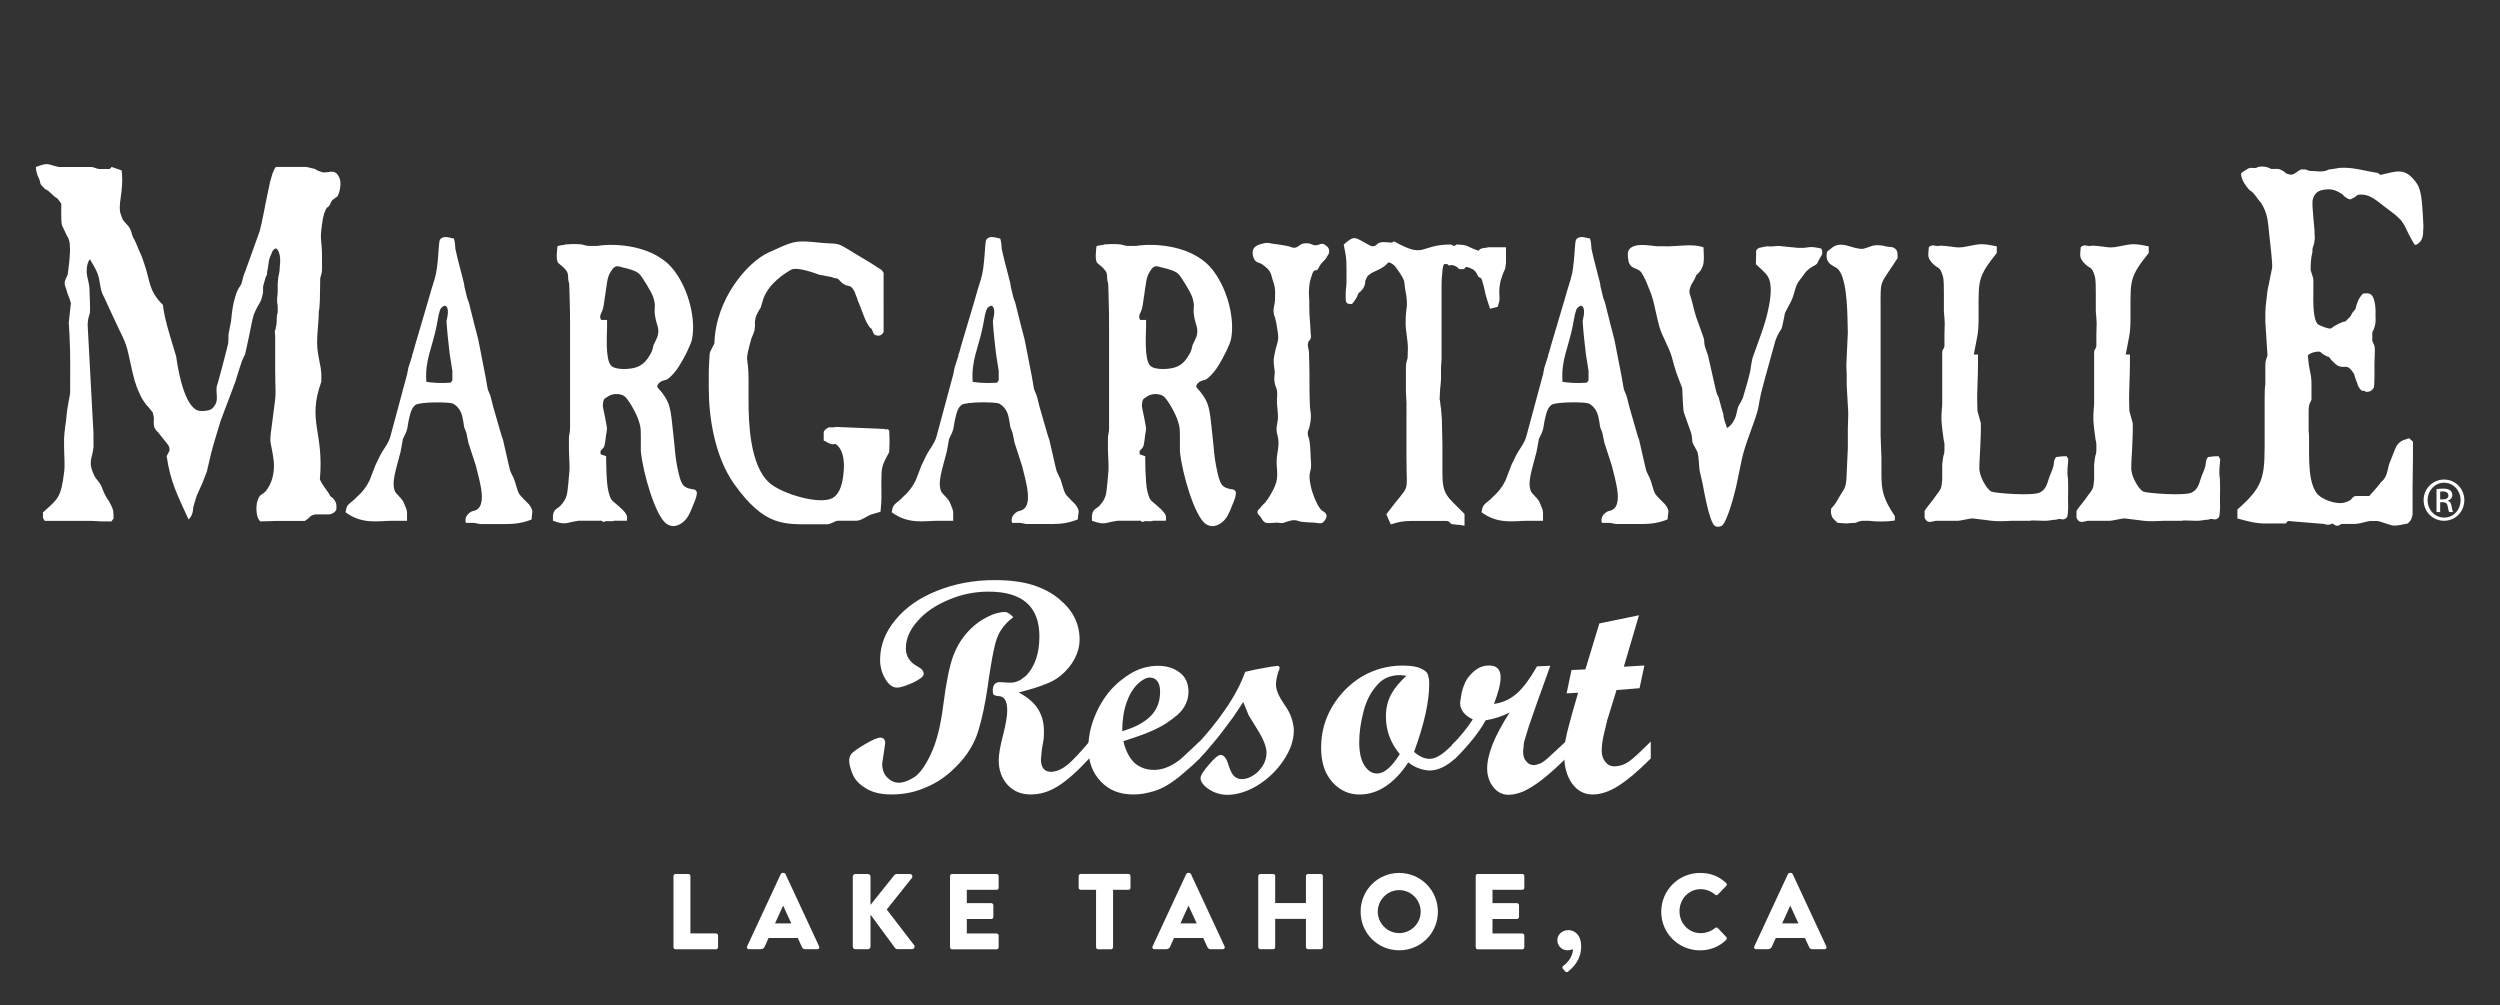 <?xml version="1.0" encoding="utf-8"?>
<!-- Generator: Adobe Illustrator 27.4.0, SVG Export Plug-In . SVG Version: 6.00 Build 0)  -->
<svg version="1.1" id="Layer_1" xmlns="http://www.w3.org/2000/svg" xmlns:xlink="http://www.w3.org/1999/xlink" x="0px" y="0px"
	 viewBox="0 0 534.83 215.02" style="enable-background:new 0 0 534.83 215.02;" xml:space="preserve">
<rect x="0" y="0" width="534.83" height="215.02" fill="#333333" stroke="none"/>
<style type="text/css">
	.st0{fill:#FFFFFF;}
</style>
<g>
	<path class="st0" d="M214.12,134.86c-0.65,0.95-1.14,2.31-1.49,4.08c-0.22,0.95-0.45,2.22-0.71,3.82c-0.3,1.81-0.5,3.11-0.58,3.89
		c-0.56,3.8-1.23,6.99-2.01,9.58c-0.86,2.85-2.42,5.4-4.66,7.64c-1.9,1.99-4.01,3.48-6.35,4.47c-2.33,1.08-4.86,1.62-7.58,1.62
		c-2.33,0-4.19-0.45-5.57-1.36c-1.42-0.86-2.35-1.88-2.79-3.04c-0.48-1.17-0.71-2.12-0.71-2.85c0-0.52,0.15-0.99,0.45-1.42
		c0.34-0.43,1.32-1.12,2.91-2.07c1.6-0.95,2.7-1.42,3.3-1.42c0.69,0,1.04,0.41,1.04,1.23l-0.32,2.2l-0.32,2.14
		c0,1.25,0.37,2.25,1.1,2.98s1.55,1.1,2.46,1.1c0.91,0,1.96-0.37,3.17-1.1c1.21-0.73,2.42-2.37,3.63-4.92
		c1.25-2.59,2.16-6.15,2.72-10.69c0.6-4.71,1.3-8.14,2.07-10.3c0.86-2.33,2.12-4.3,3.76-5.89c1.04-1.04,2.24-1.9,3.63-2.59
		c1.34-0.69,2.59-1.04,3.76-1.04c0.43,0,1.01,0.37,1.75,1.1C215.56,132.96,214.68,133.91,214.12,134.86z M233.03,162.25
		c-2.59,2.81-4.84,4.79-6.74,5.96c-1.86,1.17-3.78,1.75-5.76,1.75c-2.07,0-3.74-0.69-4.99-2.07c-1.25-1.38-1.88-3.13-1.88-5.25
		c0-1.21,0.3-2.98,0.91-5.31c0.6-2.33,0.91-4.12,0.91-5.38c0-2.03-0.65-3.04-1.94-3.04c-0.48-0.04-0.8-0.15-0.97-0.32
		c-0.13-0.13-0.19-0.39-0.19-0.78c0-1.25,0.5-1.88,1.49-1.88l1.1,0.06l0.91,0.06c0.78,0,1.34-0.09,1.68-0.26
		c0.47-0.17,0.78-0.32,0.91-0.45c0.17-0.13,0.43-0.32,0.78-0.58c0.09-0.09,0.19-0.17,0.32-0.26c1.86-1.99,2.79-4.77,2.79-8.35
		c0-6.39-3.63-9.58-10.88-9.58c-2.98,0-5.83,0.58-8.55,1.75c-2.81,1.17-5.01,2.68-6.61,4.53c-1.68,1.86-2.53,3.8-2.53,5.83
		c0,1.73,0.86,3.04,2.59,3.95c0.82,0.43,1.23,0.95,1.23,1.55c0,0.52-0.78,1.14-2.33,1.88c-1.55,0.69-2.68,1.04-3.37,1.04
		c-0.95,0-1.79-0.62-2.53-1.88c-0.73-1.25-1.1-2.61-1.1-4.08c0-3.06,1.1-5.91,3.3-8.55c2.2-2.68,5.18-4.75,8.94-6.22
		c3.76-1.51,7.84-2.27,12.24-2.27c3.24,0,5.96,0.35,8.16,1.04c2.29,0.73,4.19,1.75,5.7,3.04c1.51,1.25,2.61,2.59,3.3,4.02
		s1.04,2.96,1.04,4.6c0,1.38-0.35,2.74-1.04,4.08c-0.69,1.34-1.71,2.57-3.04,3.69c-1.04,0.82-2.14,1.42-3.3,1.81
		c-1.21,0.52-3.09,1.1-5.63,1.75c1.9,1.04,3.26,2.2,4.08,3.5c0.86,1.34,1.3,2.91,1.3,4.73c0,0.91-0.02,1.49-0.06,1.75
		c-0.13,0.78-0.26,1.53-0.39,2.27l-0.19,2.01c0,1.81,0.71,2.72,2.14,2.72c1.17,0,2.42-0.56,3.76-1.68c1.17-1.04,2.66-2.63,4.47-4.79
		V162.25z"/>
	<path class="st0" d="M256.67,162.25c-1.34,1.29-2.31,2.18-2.92,2.66c-1.12,0.99-1.94,1.66-2.46,2.01c-1.51,1.12-2.98,1.9-4.4,2.33
		c-0.95,0.26-1.66,0.43-2.14,0.52c-0.69,0.13-1.47,0.19-2.33,0.19c-2.89,0-5.2-0.93-6.93-2.78c-1.77-1.86-2.66-4.25-2.66-7.19
		c0-2.16,0.43-4.34,1.29-6.54c0.86-2.16,1.99-4.06,3.37-5.7c1.42-1.6,3.02-2.89,4.79-3.89c1.73-0.95,3.56-1.42,5.5-1.42
		c1.86,0,3.41,0.5,4.66,1.49c1.21,0.95,1.81,2.29,1.81,4.01c0,1.9-0.76,3.54-2.27,4.92c-1.6,1.38-3.26,2.46-4.99,3.24
		c-1.55,0.74-3.78,1.55-6.67,2.46c0.47,1.99,1.25,3.52,2.33,4.6c1.17,1.04,2.59,1.55,4.27,1.55c0.99,0,2.03-0.24,3.11-0.71
		c0.99-0.47,1.9-1.06,2.72-1.75l3.89-3.63V162.25z M246.17,153.18c1.34-1.34,2.01-3.07,2.01-5.18c0-0.99-0.19-1.75-0.58-2.27
		c-0.39-0.52-0.93-0.78-1.62-0.78c-0.73,0-1.6,0.45-2.59,1.36c-1.04,1.04-1.83,2.38-2.4,4.02c-0.61,1.81-0.91,3.84-0.91,6.09
		C242.76,155.64,244.79,154.57,246.17,153.18z"/>
	<path class="st0" d="M255.95,159.4c2.24-2.37,4.27-4.88,6.09-7.51c1.99-2.85,3.43-5.57,4.34-8.16l2.33-0.52l3.17-0.58l1.55-0.19
		l0.32,0.26c0,0.35-0.09,0.67-0.26,0.97c-0.35,1.12-0.52,2.05-0.52,2.79c0,1.08,0.56,2.44,1.68,4.08c0.82,1.17,1.36,2.16,1.62,2.98
		c0.34,1.04,0.52,1.94,0.52,2.72c0,2.12-0.73,4.25-2.2,6.41c-1.42,2.16-3.28,3.95-5.57,5.38c-2.25,1.34-4.4,2.01-6.48,2.01
		c-0.86,0-1.75-0.17-2.66-0.52c-0.82-0.34-1.53-0.8-2.14-1.36c-0.61-0.6-0.91-1.17-0.91-1.68c0-0.56,0.6-1.53,1.81-2.91
		c1.17-1.38,1.99-2.07,2.46-2.07c0.69,0,1.23,0.63,1.62,1.88c0.39,1.29,0.8,2.16,1.23,2.59c0.47,0.48,1.04,0.71,1.68,0.71
		c0.86,0,1.71-0.28,2.53-0.84c0.78-0.47,1.45-1.17,2.01-2.07c0.52-0.86,0.78-1.77,0.78-2.72c0-1.3-0.69-3.02-2.07-5.18l-1.75-2.85
		l-1.17-2.85c-0.6,0.95-1.32,2.03-2.14,3.24c-0.56,0.78-1.32,1.79-2.27,3.04c-0.69,0.91-1.4,1.79-2.14,2.66
		c-1.04,1.25-1.96,2.31-2.79,3.17h-0.71V159.4z"/>
	<path class="st0" d="M311.32,162.25c-1.9,1.73-3.74,2.59-5.5,2.59c-0.26,0-0.61-0.04-1.04-0.13h-0.07c-0.43-0.09-0.8-0.19-1.1-0.32
		c-0.73-0.22-1.51-0.65-2.33-1.29c-1.47,2.25-3.09,3.95-4.86,5.12c-1.73,1.17-3.58,1.75-5.57,1.75c-1.6,0-3.02-0.43-4.27-1.29
		c-1.25-0.86-2.22-2.01-2.91-3.43c-0.69-1.47-1.04-3.24-1.04-5.31c0-3.19,0.8-6.13,2.4-8.81c1.64-2.72,3.76-4.86,6.35-6.41
		c2.68-1.55,5.55-2.33,8.61-2.33c1.77,0,3.07,0.19,3.89,0.58c0.86,0.39,1.38,0.8,1.55,1.23c0.09,0.22,0.13,0.41,0.13,0.58
		c0.04,0.17,0.09,0.3,0.13,0.39c0.04,0.13,0.06,0.52,0.06,1.17c0,3.8-1.08,8.64-3.24,14.51c1.12,0.99,2.24,1.49,3.37,1.49
		c1.42,0,3.24-1.23,5.44-3.69V162.25z M296.49,153.31c0-1.77,0.37-3.35,1.1-4.73c0.69-1.3,1.79-2.63,3.3-4.02l-1.36-0.13
		c-2.12,0-3.78,0.74-4.99,2.2c-1.34,1.51-2.29,3.39-2.85,5.63c-0.6,2.33-0.91,4.49-0.91,6.48c0,2.2,0.37,3.87,1.1,4.99
		c0.73,1.17,1.64,1.75,2.72,1.75c1.51,0,3.13-1.38,4.86-4.15C297.49,158.97,296.49,156.29,296.49,153.31z"/>
	<path class="st0" d="M310.61,159.4c1.81-1.86,3.3-3.69,4.47-5.5c-1.81-0.86-2.72-2.05-2.72-3.56l0.32-2.07
		c0.26-1.08,0.6-2.01,1.04-2.79c0.47-0.78,1.12-1.49,1.94-2.14c0.86-0.65,1.83-0.97,2.91-0.97c1.64,0,2.46,0.84,2.46,2.52
		c0,1.38-0.48,3.28-1.42,5.7c1.9-0.26,3.56-1.04,4.99-2.33c1.34-1.21,2.74-3.11,4.21-5.7l2.85-0.13l-2.91,8.1l-1.75,5.05l-0.97,3.24
		l-0.19,1.94c0,0.95,0.21,1.64,0.65,2.07c0.39,0.56,0.93,0.84,1.62,0.84c0.39,0,0.84-0.11,1.36-0.32c0.52-0.22,1.19-0.71,2.01-1.49
		l3.5-3.24v3.63c-1.9,1.86-3.56,3.35-4.99,4.47c-1.38,1.08-2.7,1.92-3.95,2.53c-1.21,0.52-2.31,0.78-3.3,0.78
		c-1.34,0-2.44-0.56-3.3-1.68c-0.86-1.12-1.29-2.44-1.29-3.95c0-1.47,0.39-3.19,1.17-5.18c0.73-1.86,1.94-4.12,3.63-6.8
		c-1.47,0.78-3.17,1.34-5.12,1.68c-1.34,2.46-3.5,5.18-6.48,8.16h-0.71V159.4z"/>
	<path class="st0" d="M342.15,133.37l8.48-1.75l-3.24,11.01l4.4-0.26l-1.04,4.86l-4.92,0.39l-1.1,3.56
		c-0.17,0.52-0.43,1.36-0.78,2.53l-0.07,0.19c-0.35,1.38-0.56,2.29-0.65,2.72c-0.39,1.55-0.58,2.87-0.58,3.95
		c0,0.99,0.26,1.79,0.78,2.4c0.47,0.65,1.1,0.97,1.88,0.97c1.21,0,2.33-0.39,3.37-1.17c0.82-0.6,2.31-1.99,4.47-4.14v3.63
		c-2.72,2.72-5.05,4.68-6.99,5.89c-1.9,1.21-3.71,1.81-5.44,1.81c-1.81,0-3.28-0.78-4.4-2.33c-1.12-1.6-1.68-3.58-1.68-5.96
		c0-1.55,0.15-2.96,0.45-4.21c0.09-0.47,0.26-1.19,0.52-2.14l0.19-0.71c0.17-0.69,0.37-1.4,0.58-2.14l1.23-4.27l-2.46,0.13
		l1.04-4.99l2.98-0.13L342.15,133.37z"/>
</g>
<g>
	<g>
		<path class="st0" d="M23.88,35.71l2.15,0.75c0.54,4.8-1.07,7.46-0.08,9.7c0.31,1.07,0.61,1.17,1.53,2.24
			c0.77,1.17,0.54,1.28,1,2.45c0.38,0.43,0.92,1.92,1.15,2.45c0.38,0.85,0.69,1.49,1,2.45c1.61,4.27,0.92,6.18,4.22,9.49
			c0.31,2.77,1.38,6.19,2.22,8.96l0.61,2.03c0.15,0.96,1.3,10.02,4.45,11.52c0.61,0.32,2.68,0.21,3.22-0.32
			c1.69-1.6,0.77-2.88,1-4.69c0.15-0.43,0.46-1.49,1.3-4.69l0.77-2.99c0.46-1.81,0.46-1.6,0.46-3.52l0.54-2.77
			c0.23-2.24,0.38-3.63,0.92-5.33c0.23-0.75,0.46-1.49,1.23-2.56c0.31-0.64,0.38-1.81,0.84-2.67l3.14-8.74
			c0.54-1.92,1.23-5.97,1.69-8l0.54-2.56c0.38-1.28,0.54-2.24,1.23-3.2h4.98h1.53l1.84,0.43c0.46,0.32,1.23,0.64,1.84,0.75
			c1.15,0.11,2.61-0.96,3.45,1.28c0.38,0.85,0.15,2.77-0.46,3.84c-0.38,0.32-0.84,0.53-1.23,0.96c-0.23,0.43-0.38,1.17-1.07,1.49
			c-0.38,0.64-0.77,1.6-1,3.52c-0.54,3.73,0,2.99,0,7.04v2.24c0,0.85,0,0.96-0.38,2.24c0,1.6-0.08,3.09-0.08,4.69
			c0,0.32-0.08,2.03-0.23,2.45c0,2.99-0.69,6.19-0.15,9.06c0,0,0.38,2.03,0.38,2.13c0.15,0.43,0.31,1.81,0.31,2.24v1.6
			c-3.07,8.53,0.61,10.56-0.31,20.9c0.69,1.39,0.69,1.17,1.92,2.99c0.46,0.96,0.38,0.53,0.92,1.07c0.46,0.64,0.31,0.32,0.61,0.96
			c0.15,0.75,0.08,0.32,0.08,1.39c-0.23,0.64-1.07,1.07-1.61,1.07h-1.84h-1.07c-1.38,0.32-0.84,0.53-2.22,1.39c-4.29,0,0,0-4.29,0
			c-2.76,0-1,0-5.21,0.11c-1-0.75-0.92-3.09-0.77-3.95c0.69-2.56,1.15-1.17,2.38-3.2c1.07-1.6,1.53-4.05,1.15-6.4
			c-0.54-3.84-0.92-2.67-0.38-6.61l0.69-5.33c0.31-2.24,0.08-2.77,0.08-6.72v-7.25c0-0.21-0.08-0.85-0.08-1.28
			c0.31-0.53,0.08-0.43,0.31-1.17c0.23-1.17-0.08-1.49,0.31-2.77v-1.49c-0.31-1.28,0-1.92,0-3.09v-1.71
			c0.15-2.35,0.38-1.39,0.46-3.73c0.08-0.43,0.31-2.99-0.84-3.73c-0.92,0.43-0.69,0.75-1.3,1.92c-0.38,1.39-0.23,1.28-0.46,2.56
			c-0.15,0.64-0.15,0.53-0.15,1.17c-0.08,0.11-0.31,0.43-0.46,1.17c-0.08,0.32-0.31,0.96-0.38,1.39c0,0.21,0,0.85,0,1.17
			c-0.54,2.77-0.69,1.71-1.99,4.8c-0.31,0.96-0.84,3.84-1.07,4.91l-0.77,3.52l-0.69,1.49c0,0-1,2.99-1.38,4.37l-3.22,8.53
			c-0.08,0.43-1.53,4.9-1.99,6.82l-0.92,3.95c-0.38,0.96-0.61,1.6-1,2.56c-0.23,0.53-1.15,2.56-1.15,2.56
			c-0.38,1.07-0.54,1.81-0.77,2.56c0,0.75-0.23,1.92-1,2.56c-2.3-5.12-3.83-7.78-4.68-13.54l0.61-1.17c0-0.64,0.08-0.85-0.84-1.92
			c0,0-1.38-1.71-1.53-1.92c-0.69-0.64-1-1.17-1-2.03c0-1.28,0.15-0.85-0.23-2.35c-0.08,0-0.69-0.96-1.38-1.6
			c-0.84-1.17-1.15-1.71-1.38-2.35c-0.31-0.53-1-2.13-1.53-4.48l-0.92-4.16c-0.61-2.77-1.38-3.73-3.22-7.78l-1.92-4.16
			c-0.84-1.49-0.77-2.35-1.15-4.16c-0.31-1.28-0.61-1.81-1.92-4.05c-0.77,0.85-0.77,2.77-0.61,3.52c0.38,1.92,0.54,1.92,0.54,3.84
			c0,0.85,0.15,2.77,0.08,3.63c0,0.96-0.15,0.64-0.38,1.81c-0.15,1.17-0.15,0.96-0.08,2.03l1.07,19.94
			c0.15,2.35,0.15,2.03,0.15,5.33c-0.23,2.56-1.23,3.09,0,5.86c0.61,1.39,1.15,1.39,1.76,2.77c0.23,0.64,0.69,1.92,1.46,2.88
			c0.92,1.81,1.07,1.81,1.07,3.84l-0.46,0.64c-0.54,0-1.46,0-2.15,0c-0.54,0-1.38-0.11-2.15-0.11h-6.06c-0.54,0-1.07,0-1.61,0h-2.3
			l-0.38-0.64v-1.17c3.14-2.88,3.83-2.99,4.52-8.53c0.23-1.92,0-3.41,0-5.65c-0.08-2.24,0.15-3.41,0.46-5.76
			c0.23-3.09,0.84-5.01,0.84-5.86c0-4.05,0.08-8.21-0.15-12.26l-0.15-2.56l0.46-4.16c-0.38-1.39-0.69-1.71-1-2.99
			c-0.46-1.28-0.54-1.39,0.31-3.09c0.23-1.6,0.61-4.58,0.46-6.18c0-0.53-0.08-1.39-0.61-2.13l-1.07-2.24
			c-0.23-0.96-0.15-3.52-0.15-4.59c-0.23-0.43-0.23-0.43-0.84-1.17c-1-0.53-1.69-1.71-2.68-2.03c-0.15-0.32-0.61-0.53-0.92-1.07
			c-0.08-0.53-0.23-0.96-0.38-1.28c-0.08-0.11-0.61-1.17-0.61-2.35c2.84-1.07,2.38-0.53,4.91,0h5.37h1.61
			c0.46,0,1.15,0.43,1.76,0.43h2.15L23.88,35.71z"/>
		<path class="st0" d="M113.18,107.92c-0.3-0.33-1.97-1.91-2.15-2.33c-0.42-0.75-0.84-2.66-1.08-3.16c-0.9-1.91-0.66-1.08-1.14-3.08
			l-1.2-5.25c-0.12-0.33-0.48-1.33-0.54-1.67l-1.56-5.41c-0.18-0.67-0.36-1.41-0.54-2.16c-0.36-1.08-0.6-1.25-0.72-2.08
			c-0.24-1.5-0.48-2.83-0.78-4.25l-1.14-5.83c-0.12-0.58-0.66-2.5-0.78-3l-1.02-4.08c-0.12-0.75-0.48-1.5-0.6-1.92l-0.6-2.5
			c0-0.42-0.12-0.75-0.24-1.25l-1.2-4.66l-0.48-2.08c0-0.75-0.18-1.83-0.3-2.17c-0.72-0.08-2.27-0.83-2.99,0.25
			c-0.36,0.5-0.24,5.5-1.14,8.41l-0.72,2.33c-0.06,0.17-0.3,1-0.72,2.5L88.7,74.2c-0.24,0.75-0.18,0.92-0.48,1.58l-0.06,0.42
			l-0.78,2.41l-0.3,1.5L83.5,93.43c-0.42,1.5-1.5,2.66-2.21,4.08c-1.26,2.58-0.78,1.5-1.74,4l-0.48,1.25
			c-0.78,1.58-1.56,2.5-2.75,3.58c-0.42,0.5-1.14,1-1.5,1.33c-0.78,0.67-0.72,1.17-0.9,1.92c3.59,2.66,7,1.83,9.75,1.83
			c3.41,0,0,0,3.41,0c-0.06-1.83,0.24-1.75-0.54-3.5c-0.42-1.25-1.32-1.75-1.97-2.66c-0.96-1.91,0.18-4.83,1.14-8.66l0.48-2.66
			c0.54-1.25,0.54-1,0.84-1.91c0.18-0.58,0.24-1.33,0.36-1.91c0.42-2,0.72-2.91,1.5-3.5c0.9-0.67,7.36-0.67,8.08-0.25
			c1.56,0.92,1.91,2.33,2.15,3.83l0.18,1.17c0.66,1.75,0.36,0.67,0.9,3.33l1.62,5c0.84,3.41,1.86,6.74,0.84,8.66
			c-0.72,1.08-1.5,0.83-1.97,1.17c-1.02,0.67-1.26,1.5-1.02,2.33h1.56c0.48,0,1.14,0.25,1.62,0.25h5.5c1.8,0,3.65-0.25,5.39-1
			C113.77,109.33,114.25,109.42,113.18,107.92z M96.78,81.36l-0.36,0.5c-0.06,0-2.51,0.25-5.21-0.17
			c-0.36-4.66,1.32-7.41,2.21-12.07l0.42-2.25c0.36-1.17,0.24-1.5,1.32-2c0.6,0.25,0.66,0.75,0.66,1.5c0,0.42-0.18,1.25-0.3,1.83
			c0,0.58,0.24,2.83,0.3,3.58c0.42,4,0.3,2.91,0.96,7.08V81.36z"/>
		<path class="st0" d="M148.65,104.75c-2.27-0.33-2.81-0.67-3.47-3.5c-0.6-2.66-0.66-3.58-0.9-6.08l-0.48-4.5
			c-0.42-3.83-0.66-5.08-3.17-7.83v-0.42c0.66-1.17,1.79-1,2.21-1.33c0.78-0.58,1.44-1.33,2.15-2.33c1.68-2.58,2.81-5.16,3.05-6.16
			c0.84-4.16-0.6-10.41-3.71-14.57c-4.07-5.58-12.63-6.08-16.63-5.41h-1.5c-0.96,0-0.9-0.17-1.8-0.33
			c-0.84-0.08-1.38-0.08-1.79-0.08c-0.54,0-1.14,0.08-1.68,0.08c-0.3,0.17-0.66,0.17-0.9,0.17c-0.36,0.17-0.42,0-0.78,0.25
			c-0.06,0.92-0.36,2.58,0.12,3.5l1.26,1.08c0.78,0.83,0.78,1,0.9,1.67c0,0.83,0.06,1.17,0.24,1.75c0,0.58,0.06,1.25,0.06,1.83
			c0.12,3.91,0.12,5.25,0.12,6.99v22.23c0,0.67-0.24,1.33-0.24,1.91v2.58l0.12,3.08v1.25c0,0.33-0.42,4.83-0.54,5.16
			c-0.24,1-0.66,1.67-1.44,2.5c-0.66,0.67-1.32,0.58-1.56,2v1.17c2.87,1,2.57,0.42,5.45,0h4.67c0.3-0.17,0.42,0.25,0.78,0.25
			c0.3-0.17,0.3-0.17,0.72-0.17c0.96,0,1.08,0.08,1.44-0.08h2.75c0.18-1-0.06-1.42-0.66-2.08c-0.42-0.5-0.72-0.67-1.32-1.25
			c-1.32-1.17-1.44-0.92-1.97-3c-0.48-1.83-0.48-7.08-0.48-7.49l-1.2-0.42v-0.67c0.24-0.42,0.6-0.5,0.78-1
			c0.18-0.33,0.42-2.5,0.42-2.58c0.12-0.33,0.12-0.92,0.18-1.17c0-0.75-0.9-4.66-0.9-4.91c0.12-1.42,0.12-1.42,1.2-2.08
			c1.2-0.75,2.87-0.5,3.53,0.08c0.78,0.67,2.45,3.5,2.99,5.25c0.48,1.5,0.42,1.83,0.42,5.16v1.25c0.42,4.58,3.11,13.9,5.5,15.57
			c1.2,0.83,2.51,0.5,3.59-0.42c0.9-0.75,1.38-1.75,2.03-3.41c0.18-0.42,0.66-1.58,0.72-1.92
			C149.07,105.59,149.31,105.25,148.65,104.75z M139.08,75.86c-0.78,1.41-1.68,2.25-2.81,2.66c-1.2,0.5-4.61,0.75-5.56-0.33
			c-1.26-1.42-0.84-6.74-0.84-8.16v-1.58h-1.26c-0.6-0.92,0.24-1.58,0.42-2.58c0.24-1,0.24-1.67,0.42-2.58
			c0.42-2.75,0.42-4,1.26-5.25c0.9-1.5,1.44-1.08,2.51-0.83c1.44,0.33,2.99,0.75,3.65,1.5c0.6,0.67,2.45,3.66,2.87,4.83
			c0.72,2.25,0.06,2.08,0.42,4.16c0.3,1.92,0.96,2.41,0.54,4.16c-0.12,0.42-0.78,1.75-0.9,2C139.74,74.03,139.62,75.11,139.08,75.86
			z"/>
		<path class="st0" d="M189.04,71.03c-0.42,0.75-1.08,1-1.91,0.58c-0.36-0.25-0.42-0.83-0.66-1.25c-0.54-0.42-0.42-0.33-0.84-1
			c-0.78-1.25-1.5-3.75-2.15-5.16c-0.12-0.58-0.48-1.17-0.6-1.67c-0.9-1.83-1.26-1.08-2.39-1.75c-0.3-0.17-0.96-0.83-1.26-1.17
			c-0.24,0-1.02-0.17-1.26-0.33l-2.69-0.5c-1.14-0.42-4.79-1.75-6.04-1.08c-1.56,0.92-4.55,2.83-5.86,5.99l-0.66,2.17
			c-0.3,0.42-0.9,1.41-1.08,2.16c-0.3,1.33,0,1-0.18,2.25c0,0.67-0.48,1.5-0.72,2.16c-1.62,5.91-0.6,3-0.6,8.82v4.5
			c0,4.16,0.18,13.82,4.49,17.57c2.63,2.33,10.95,4.83,13.58,3.16c1.62-1,2.09-3.41,2.27-5.5c0.18-1.83,0.06-4.16-1.14-5.49
			c-0.84-0.92-0.66-0.25-1.5-0.5c-1.14-0.33-0.6-0.33-1.62-0.75v-1.83c0.18-0.42,0.54-0.75,1.14-1c0.12,0,1.2,0.08,1.44-0.08
			l10.05,0.42c0.18,0,0.48,0,0.72,0.17c0.3-0.17,0.24-0.25,0.66,0.17c0.12,2.5,0.06,2.91,0,4.66c-1.68,3-1.62,3.16-1.68,6.41
			c0,2.83,0.12,3.58-0.18,6.33l-1.74,0.5c-1.2,0.33-2.27,1.42-3.47,1.42c-3.89,0,0,0-3.89,0c-0.66,0-1.5,0.75-2.27,0.75h-2.69
			c-6.58,0-10.65,0.58-17.23-8.58c-4.19-5.91-5.45-14.32-5.45-20.48v-3c0-0.75,0-1.75,0.12-3.25c0.06-0.5,0-1.17,0.18-1.58
			c0.72-1.41,0.72-1.5,0.9-1.75c0.24-9.66,7.18-17.48,11.55-19.48c4.97-2.25,5.5-2.66,9.69-2.25c6.52,0.75,3.83-0.58,9.75,3
			l2.63,1.58l1.26,0.83c0.6,0.42,0.78,0.25,1.32,1.17V71.03z"/>
		<path class="st0" d="M230.06,107.92c-0.3-0.33-1.97-1.91-2.15-2.33c-0.42-0.75-0.84-2.66-1.08-3.16c-0.9-1.91-0.66-1.08-1.14-3.08
			l-1.2-5.25c-0.12-0.33-0.48-1.33-0.54-1.67l-1.56-5.41c-0.18-0.67-0.36-1.41-0.54-2.16c-0.36-1.08-0.6-1.25-0.72-2.08
			c-0.24-1.5-0.48-2.83-0.78-4.25l-1.14-5.83c-0.12-0.58-0.66-2.5-0.78-3l-1.02-4.08c-0.12-0.75-0.48-1.5-0.6-1.92l-0.6-2.5
			c0-0.42-0.12-0.75-0.24-1.25l-1.2-4.66l-0.48-2.08c0-0.75-0.18-1.83-0.3-2.17c-0.72-0.08-2.27-0.83-2.99,0.25
			c-0.36,0.5-0.24,5.5-1.14,8.41l-0.72,2.33c-0.06,0.17-0.3,1-0.72,2.5l-2.87,9.66c-0.24,0.75-0.18,0.92-0.48,1.58l-0.06,0.42
			l-0.78,2.41l-0.3,1.5l-3.59,13.32c-0.42,1.5-1.5,2.66-2.21,4.08c-1.26,2.58-0.78,1.5-1.74,4l-0.48,1.25
			c-0.78,1.58-1.56,2.5-2.75,3.58c-0.42,0.5-1.14,1-1.5,1.33c-0.78,0.67-0.72,1.17-0.9,1.92c3.59,2.66,7,1.83,9.75,1.83
			c3.41,0,0,0,3.41,0c-0.06-1.83,0.24-1.75-0.54-3.5c-0.42-1.25-1.32-1.75-1.97-2.66c-0.96-1.91,0.18-4.83,1.14-8.66l0.48-2.66
			c0.54-1.25,0.54-1,0.84-1.91c0.18-0.58,0.24-1.33,0.36-1.91c0.42-2,0.72-2.91,1.5-3.5c0.9-0.67,7.36-0.67,8.08-0.25
			c1.56,0.92,1.91,2.33,2.15,3.83l0.18,1.17c0.66,1.75,0.36,0.67,0.9,3.33l1.62,5c0.84,3.41,1.85,6.74,0.84,8.66
			c-0.72,1.08-1.5,0.83-1.97,1.17c-1.02,0.67-1.26,1.5-1.02,2.33h1.56c0.48,0,1.14,0.25,1.62,0.25h5.51c1.79,0,3.65-0.25,5.38-1
			C230.66,109.33,231.14,109.42,230.06,107.92z M213.66,81.36l-0.36,0.5c-0.06,0-2.51,0.25-5.21-0.17
			c-0.36-4.66,1.32-7.41,2.21-12.07l0.42-2.25c0.36-1.17,0.24-1.5,1.32-2c0.6,0.25,0.66,0.75,0.66,1.5c0,0.42-0.18,1.25-0.3,1.83
			c0,0.58,0.24,2.83,0.3,3.58c0.42,4,0.3,2.91,0.96,7.08V81.36z"/>
		<path class="st0" d="M263.96,104.75c-2.27-0.33-2.81-0.67-3.47-3.5c-0.6-2.66-0.66-3.58-0.9-6.08l-0.48-4.5
			c-0.42-3.83-0.66-5.08-3.17-7.83v-0.42c0.66-1.17,1.8-1,2.21-1.33c0.78-0.58,1.44-1.33,2.15-2.33c1.67-2.58,2.81-5.16,3.05-6.16
			c0.84-4.16-0.6-10.41-3.71-14.57c-4.07-5.58-12.63-6.08-16.63-5.41h-1.5c-0.96,0-0.9-0.17-1.8-0.33c-0.84-0.08-1.38-0.08-1.8-0.08
			c-0.54,0-1.14,0.08-1.67,0.08c-0.3,0.17-0.66,0.17-0.9,0.17c-0.36,0.17-0.42,0-0.78,0.25c-0.06,0.92-0.36,2.58,0.12,3.5l1.26,1.08
			c0.78,0.83,0.78,1,0.9,1.67c0,0.83,0.06,1.17,0.24,1.75c0,0.58,0.06,1.25,0.06,1.83c0.12,3.91,0.12,5.25,0.12,6.99v22.23
			c0,0.67-0.24,1.33-0.24,1.91v2.58l0.12,3.08v1.25c0,0.33-0.42,4.83-0.54,5.16c-0.24,1-0.66,1.67-1.44,2.5
			c-0.66,0.67-1.32,0.58-1.56,2v1.17c2.87,1,2.57,0.42,5.44,0h4.67c0.3-0.17,0.42,0.25,0.78,0.25c0.3-0.17,0.3-0.17,0.72-0.17
			c0.96,0,1.08,0.08,1.44-0.08h2.75c0.18-1-0.06-1.42-0.66-2.08c-0.42-0.5-0.72-0.67-1.32-1.25c-1.32-1.17-1.44-0.92-1.97-3
			C245,103.26,245,98.01,245,97.6l-1.2-0.42v-0.67c0.24-0.42,0.6-0.5,0.78-1c0.18-0.33,0.42-2.5,0.42-2.58
			c0.12-0.33,0.12-0.92,0.18-1.17c0-0.75-0.9-4.66-0.9-4.91c0.12-1.42,0.12-1.42,1.2-2.08c1.2-0.75,2.87-0.5,3.53,0.08
			c0.78,0.67,2.45,3.5,2.99,5.25c0.48,1.5,0.42,1.83,0.42,5.16v1.25c0.42,4.58,3.11,13.9,5.51,15.57c1.2,0.83,2.51,0.5,3.59-0.42
			c0.9-0.75,1.38-1.75,2.03-3.41c0.18-0.42,0.66-1.58,0.72-1.92C264.38,105.59,264.62,105.25,263.96,104.75z M254.39,75.86
			c-0.78,1.41-1.67,2.25-2.81,2.66c-1.2,0.5-4.61,0.75-5.56-0.33c-1.26-1.42-0.84-6.74-0.84-8.16v-1.58h-1.26
			c-0.6-0.92,0.24-1.58,0.42-2.58c0.24-1,0.24-1.67,0.42-2.58c0.42-2.75,0.42-4,1.26-5.25c0.9-1.5,1.44-1.08,2.51-0.83
			c1.44,0.33,2.99,0.75,3.65,1.5c0.6,0.67,2.45,3.66,2.87,4.83c0.72,2.25,0.06,2.08,0.42,4.16c0.3,1.92,0.96,2.41,0.54,4.16
			c-0.12,0.42-0.78,1.75-0.9,2C255.05,74.03,254.93,75.11,254.39,75.86z"/>
		<g>
			<path class="st0" d="M522.88,102.59h-0.02c-2.41,0-4.37,1.96-4.37,4.4c0,2.49,1.96,4.42,4.37,4.42c2.43,0,4.34-1.93,4.34-4.42
				C527.2,104.55,525.28,102.59,522.88,102.59z M522.88,110.73c-1.96,0-3.54-1.64-3.54-3.74c0-2.05,1.58-3.72,3.52-3.72h0.02
				c1.95,0,3.52,1.66,3.52,3.73C526.4,109.09,524.83,110.75,522.88,110.73z"/>
			<path class="st0" d="M523.66,107.15v-0.04c0.53-0.16,0.96-0.55,0.96-1.19c0-0.47-0.16-0.8-0.45-1.02
				c-0.29-0.22-0.78-0.37-1.53-0.37c-0.58,0-0.98,0.06-1.39,0.11v4.91h0.78v-2.11h0.55c0.63,0,0.94,0.23,1.06,0.86
				c0.1,0.65,0.21,1.1,0.33,1.25h0.82c-0.08-0.16-0.2-0.45-0.32-1.21C524.38,107.62,524.09,107.23,523.66,107.15z M522.6,106.84
				h-0.57v-1.67c0.14-0.02,0.32-0.04,0.57-0.04c0.88,0,1.19,0.43,1.19,0.86C523.8,106.6,523.25,106.84,522.6,106.84z"/>
		</g>
		<path class="st0" d="M298.24,51.64c6.88,3.83,5.27,0.67,12.15,0.67l0.72,0.33l0.48-0.33c2.87,0.08,1.91,0.42,4.73,1.33
			c0.48-0.75,1.44-0.5,2.09-0.75c0,0,2.03,0,2.09,0h1.68v3.33c-0.18,1.91-0.3,1.17-0.9,3.08c-0.3,0.83-0.48,1.58-0.54,3.08
			c0,0.5,0.06,1,0.06,1.5c0,0.67-0.18,0.83-0.36,1.75l-1.67,0.42l-0.6-1.83c-0.36-1.08-0.54-2.08-0.78-3.16
			c-0.3-0.58-0.24-1.75-1.02-1.75c-0.6-0.83-0.36-1-1.2-1.66c-0.36-0.17-1.32-0.67-1.62-0.5l-0.36,0.42h-1.02
			c-0.54-0.67-1.56-1.08-2.15-0.75l-0.42-0.33h-0.66c-0.36,0.58-0.36,1.58-0.42,2.25c-0.06,0.42-0.12,1.25-0.12,2.25v15.07
			c0.06,0.42-0.12,2.17-0.12,2.58v2.5c0,0.25-0.12,1.58-0.18,2c0,0.67-0.12,1.5-0.12,2.25c0.12,0.25,0.18,1.5,0.3,2l0.18,2.25
			c0,1.75,0.12,3.5,0.12,5.25v6.24c0,4.91,1.02,5,4.73,8.82v2.5c-0.36,0-0.78-0.17-1.26-0.17c-0.48,0-1.32-0.17-1.56-0.17
			c-0.6-0.58-0.48-0.67-1.44-0.67h-0.9c0,0-1.44,0-1.56,0h-1.38h-2.04h-0.96c-2.27,0-3.11,0.25-4.67,0.75l-0.96-2.17
			c5.33-7.16,4.31-3.58,4.31-12.07V86.19c0-0.67-0.12-1.67-0.12-2.58v-5c0-1.08,0.3-1.75,0.36-2c0-0.5,0.06-1.33,0.06-2.08
			c0-1.92-0.48-3.5-0.48-5.41c0-3.91,0.66-3.16-0.06-7.08c-0.36-1.91,0.12-1.58-1.14-3.58c-0.48-0.75-0.96-1.33-1.14-1.58
			c-0.42-0.42-0.96-0.75-1.38-0.75c-0.84,1.17-2.57,1.75-3.53,2.25c-0.96,0.75-0.78,0.33-1.38,1.67c0,0.92-0.3,1.58-0.96,2.25
			c-0.72,0.58-0.48,0.42-0.84,1.25c-0.24,0.42-0.72,1.17-1.08,1.5c-1.38,0-1.32-0.33-1.32-2.08c0-0.92,0.18-1.83,0.18-2.66v-2.66
			c0-2.91-0.18-3.08-0.6-5.33c2.27-2,2.33-1.58,4.79-0.25l1.08,0.58c1.38,0.17,0.84-0.58,2.21-0.83c0.54-0.08,1.74,0.08,2.21,0.08
			L298.24,51.64z"/>
		<path class="st0" d="M356.23,107.92c-0.3-0.33-1.97-1.91-2.15-2.33c-0.42-0.75-0.84-2.66-1.08-3.16c-0.9-1.91-0.66-1.08-1.14-3.08
			l-1.2-5.25c-0.12-0.33-0.48-1.33-0.54-1.67l-1.56-5.41c-0.18-0.67-0.36-1.41-0.54-2.16c-0.36-1.08-0.6-1.25-0.72-2.08
			c-0.24-1.5-0.48-2.83-0.78-4.25l-1.14-5.83c-0.12-0.58-0.66-2.5-0.78-3l-1.02-4.08c-0.12-0.75-0.48-1.5-0.6-1.92l-0.6-2.5
			c0-0.42-0.12-0.75-0.24-1.25l-1.2-4.66l-0.48-2.08c0-0.75-0.18-1.83-0.3-2.17c-0.72-0.08-2.27-0.83-2.99,0.25
			c-0.36,0.5-0.24,5.5-1.14,8.41l-0.72,2.33c-0.06,0.17-0.3,1-0.72,2.5l-2.87,9.66c-0.24,0.75-0.18,0.92-0.48,1.58l-0.06,0.42
			l-0.78,2.41l-0.3,1.5l-3.59,13.32c-0.42,1.5-1.5,2.66-2.21,4.08c-1.26,2.58-0.78,1.5-1.73,4l-0.48,1.25
			c-0.78,1.58-1.56,2.5-2.75,3.58c-0.42,0.5-1.14,1-1.5,1.33c-0.78,0.67-0.72,1.17-0.9,1.92c3.59,2.66,7,1.83,9.75,1.83
			c3.41,0,0,0,3.41,0c-0.06-1.83,0.24-1.75-0.54-3.5c-0.42-1.25-1.32-1.75-1.97-2.66c-0.96-1.91,0.18-4.83,1.14-8.66l0.48-2.66
			c0.54-1.25,0.54-1,0.84-1.91c0.18-0.58,0.24-1.33,0.36-1.91c0.42-2,0.72-2.91,1.5-3.5c0.9-0.67,7.36-0.67,8.08-0.25
			c1.56,0.92,1.91,2.33,2.15,3.83l0.18,1.17c0.66,1.75,0.36,0.67,0.9,3.33l1.62,5c0.84,3.41,1.86,6.74,0.84,8.66
			c-0.72,1.08-1.5,0.83-1.97,1.17c-1.02,0.67-1.26,1.5-1.02,2.33h1.56c0.48,0,1.14,0.25,1.62,0.25h5.5c1.8,0,3.65-0.25,5.38-1
			C356.83,109.33,357.31,109.42,356.23,107.92z M339.84,81.36l-0.36,0.5c-0.06,0-2.51,0.25-5.21-0.17
			c-0.36-4.66,1.32-7.41,2.21-12.07l0.42-2.25c0.36-1.17,0.24-1.5,1.32-2c0.6,0.25,0.66,0.75,0.66,1.5c0,0.42-0.18,1.25-0.3,1.83
			c0,0.58,0.24,2.83,0.3,3.58c0.42,4,0.3,2.91,0.96,7.08V81.36z"/>
		<path class="st0" d="M364.26,56.96c-0.36,0.92-0.72,1.33-1.38,1.91c-0.3,0.83-0.66,1.42-1.08,2.08c-0.66,1.66-0.36,1.58,0.12,3.33
			c0.48,1.91,0.72,2.91,0.9,3.41l1.67,4.66c0.18,0.58,0,0.83,0.24,1.75c0.12,0.42,0.42,1.25,0.66,1.91l1.62,7.16
			c0.18,0.75,0.24,1.08,0.66,1.83c0.3,1.25,0.66,2.41,1.02,3.66c0,0.5,0.12,0.83,0.24,1.33l0.54,1.58c0.84-0.5,1.26-1.17,1.67-2
			c0.36-0.75,0.42-1.67,0.72-2.58c0.24-0.42,1.14-1.91,1.14-2.41c0.3-0.92,1.56-5.16,1.56-6.08c0.18-1.08,0.24-1.42,0.36-1.92
			l1.97-5.49c0.78-2.16,2.93-9.08,1.38-11.82c-0.48-0.92-2.15-2.25-2.63-2.75c0-0.83,0.06-2,0.06-2.91
			c0.18-0.33,0.48-0.67,1.14-0.67c0.48-0.17,0.9-0.17,1.26-0.25c0.18,0,0.84,0.08,1.2,0c0.42,0,0.84-0.08,1.2-0.08l4.19,0.42
			c0.3,0,0.78,0,1.2,0l1.26-0.17c0.6-0.08,1.97,0.17,2.51,0.33c0.24,0.83,0.36,1.08-0.36,2.08l-0.6,1.17
			c-0.18,0.17-0.72,0.5-0.78,0.5c-0.96,0.58-0.54,0.25-1.56,1.17c-0.6,0.83-1.14,1.5-1.67,2.25c-0.78,1.33-0.66,2-1.2,3.33
			c-0.18,0.67-1.32,2.58-1.62,3.25c-0.12,0.5-0.54,2.83-0.72,3.33c-0.36,0.5-0.66,1.08-0.96,1.66c-0.42,0.92-0.3,0.75-0.6,1.75
			l-0.9,3.25c-0.36,1.41-0.66,2.33-1.08,3.91l-0.6,2.25c-1.08,4.16-0.36,3.25-1.86,7.41l-1.08,3c-1.08,3-1.38,4.41-1.73,6.16
			l-0.9,4.33c-0.24,1.08-1.86,7.66-3.11,8.49c-0.48,0.25-1.02,0.33-1.5,0c-1.2-0.92-2.33-7.74-2.57-8.91l-0.66-2.91
			c-0.18-1.17-0.12-2.83-0.48-4l-1.02-1.91c-0.12-0.5-0.12-1.5-0.3-2.08l-1.56-4.41c-0.24-1-0.3-4.33-0.36-5.25
			c-1.38-3.5-1.32-3.33-2.21-6.58c-0.6-2.16-2.15-4.58-2.69-6.58l-0.36-1.42c-0.6-2.33-0.78-4.33-1.97-6.99
			c-0.24-0.67-1.02-2.58-1.67-3.33c-0.66-0.75-1.86-0.58-2.39-1.67c-0.3-0.5-0.48-2.16-0.24-2.75c0.9-2.08,5.2-1,6.28-1h1.68
			c0.24,0.08,1.97-0.08,4.01-0.17c1.26-0.08,1.67,0,2.03,0c0.36,0,1.74,0.17,2.09,0.42C364.44,53.8,364.68,56.05,364.26,56.96z"/>
		<path class="st0" d="M402.32,65.46V93.1c0,0.58,0.18,4.58,0.18,4.75v3.66c0,3.5,0.42,5.25,2.87,8.91v0.92
			c-1.8,0.33-4.19,0.25-5.51,0.08h-1.5c-0.3,0-1.08,0.25-1.32,0.42c-0.3,0-0.84,0.08-1.38,0.08c-0.42,0.08-1.02,0.08-2.57-0.08
			c-0.06-0.08-1.02-0.92-1.14-1.25c-0.3-0.67-0.3-1.33-0.18-1.83c1.14-1.17,1.14-1.58,2.04-3c0.96-1.5,1.02-1.58,1.2-3.25
			c0-0.08,0.3-6.49,0.3-6.66v-4.08c0-0.58,0.06-1.33,0.06-2c0-0.5,0.06-1.33,0-2l-0.3-5.33c0-0.17,0-2,0-2.33
			c0-0.75-0.12-1.58-0.06-2.41l0.3-6.58c-0.12-2.41,0.12-11.07-2.04-13.49c-0.72-0.75-2.45-0.92-2.51-2.83c0-1.08,0.12-1,0.9-1.58
			c2.21-2.08,4.67,0.25,7,0l2.04-0.67c0.9-0.17,1.44-0.08,2.15,0c0.24,0.17,1.74,0.33,1.97,0.33c1.14,0.42,1.14,1,1.14,2.33
			C402.14,61.21,402.32,59.46,402.32,65.46z"/>
		<path class="st0" d="M427.17,54.13c-4.01,5-3.89,5.83-3.89,12.07v2.16c0,3.25-0.42,4.08-1.02,7.49h0.9c0,0.58,0,1.33,0,2
			c0,2.5-0.18,5.08-0.18,7.58c0,0.67,0.06,1.67,0.06,2.5l0.72,2.58c0.06,0.67-0.06,4.5-0.12,5.25c-0.12,2.41-0.3,4.5-0.12,5.16
			c0.18,1.17,1.38,3.66,2.51,4.25c0.66,0.33,8.91,1,10.41,0.17c1.5-0.83,1.5-2.08,2.09-3.58c0.18-0.5,0.42-0.83,0.78-2.08
			c0.06-0.42,0.12-1.58,0.6-1.91c1.14-0.17,1.56-0.17,2.21-0.17l0.36,0.67l-0.18,2v1.41c0.24,0.83,0.12,4.75,0.12,4.83
			c0,1.41,0.12,2.75-0.18,4.08c-0.84,1.08-1.38,0.08-2.27,0.58c-0.84,0-1.62,0.25-2.39,0.25c-1.08,0-1.86-0.08-2.81-0.08
			c0,0-0.54,0.08-0.66,0.08h-3.77c-0.72,0-1.38,0.08-2.03,0.08c-1.14,0-1.26,0-2.15-0.08l-4.01-0.5c-0.6-0.08-2.69,0.5-3.41,0.5
			h-3.47h-1.14l-1.2,0.25c-0.36,0-0.84-0.08-1.2-0.92v-1.42c0.36-0.75,1.97-2.5,2.39-3.25c1.2-1.58,1.2-1.5,1.38-3.5
			c0-3.16,0,0,0-3.16c0.06-0.67,0.12-1,0.24-1.83c0.3-0.67,0.24-1.5,0.24-1.75c0-0.75,0.06-0.92-0.18-1.83
			c-0.36-3-0.66-3.83-0.3-7.41V75.36c0-0.58,0.3-0.58,0.48-1.25v-2.5l0.06-2.41c0-0.25-0.12-2.17-0.18-2.58v-3.5
			c0-1.42,0-3.25-0.18-3.91c-0.72-2.5-1.02-1.5-2.39-3c-1.08-1.25-0.72-1.75-0.66-3.33c0.78-0.67,1.26-0.25,1.8-0.25
			c0.18,0,0.54-0.08,0.84-0.08s0.6,0.08,0.96,0.08c2.04,0.17,2.27,0.42,3.65,0.25c3.59-0.58,3.41-1,7.3-0.17V54.13z"/>
		<path class="st0" d="M459.67,54.13c-4.01,5-3.89,5.83-3.89,12.07v2.16c0,3.25-0.42,4.08-1.02,7.49h0.9c0,0.58,0,1.33,0,2
			c0,2.5-0.18,5.08-0.18,7.58c0,0.67,0.06,1.67,0.06,2.5l0.72,2.58c0.06,0.67-0.06,4.5-0.12,5.25c-0.12,2.41-0.3,4.5-0.12,5.16
			c0.18,1.17,1.38,3.66,2.51,4.25c0.66,0.33,8.91,1,10.41,0.17c1.5-0.83,1.5-2.08,2.09-3.58c0.18-0.5,0.42-0.83,0.78-2.08
			c0.06-0.42,0.12-1.58,0.6-1.91c1.14-0.17,1.56-0.17,2.21-0.17l0.36,0.67l-0.18,2v1.41c0.24,0.83,0.12,4.75,0.12,4.83
			c0,1.41,0.12,2.75-0.18,4.08c-0.84,1.08-1.38,0.08-2.27,0.58c-0.84,0-1.62,0.25-2.39,0.25c-1.08,0-1.86-0.08-2.81-0.08
			c0,0-0.54,0.08-0.66,0.08h-3.77c-0.72,0-1.38,0.08-2.03,0.08c-1.14,0-1.26,0-2.15-0.08l-4.01-0.5c-0.6-0.08-2.69,0.5-3.41,0.5
			h-3.47h-1.14l-1.2,0.25c-0.36,0-0.84-0.08-1.2-0.92v-1.42c0.36-0.75,1.97-2.5,2.39-3.25c1.2-1.58,1.2-1.5,1.38-3.5
			c0-3.16,0,0,0-3.16c0.06-0.67,0.12-1,0.24-1.83c0.3-0.67,0.24-1.5,0.24-1.75c0-0.75,0.06-0.92-0.18-1.83
			c-0.36-3-0.66-3.83-0.3-7.41V75.36c0-0.58,0.3-0.58,0.48-1.25v-2.5l0.06-2.41c0-0.25-0.12-2.17-0.18-2.58v-3.5
			c0-1.42,0-3.25-0.18-3.91c-0.72-2.5-1.02-1.5-2.39-3c-1.08-1.25-0.72-1.75-0.66-3.33c0.78-0.67,1.26-0.25,1.8-0.25
			c0.18,0,0.54-0.08,0.84-0.08s0.6,0.08,0.96,0.08c2.04,0.17,2.27,0.42,3.65,0.25c3.59-0.58,3.41-1,7.3-0.17V54.13z"/>
		<path class="st0" d="M493.17,36.24l0.92,0.32c1.61,0,2.68,0.43,4.22-0.32c0.54,0,1.38-0.21,2.15-0.32
			c2.91-0.21,5.29,0.64,8.2,1.07l0.61,0.43c3.45-0.75,5.29-1.81,7.82,1.92c0.92,1.39,1.07,4.05,1.23,6.61
			c0.15,2.13,0.15,2.88,0.08,3.2c0,0.96,0,2.45-1.46,3.2h-0.38c-2.68-4.37-1.46-4.48-5.52-7.46c-2.53-1.81-3.99-3.63-6.67-3.2
			c0,0.11-1.3,0.96-1.61,0.96c-0.31,0-1.15-0.43-1.61-1.07c-1-0.64-1.99-1.17-3.3-1.07c-1.15,0.11-2.53,0.21-3.07,2.13
			c-0.31,1.17,0.46,6.29,0.38,7.46c0.08,0.96,0.08,0.75-0.08,1.92c-0.31,1.17-0.38,0.75-0.38,1.92c-0.31,1.17-0.38,2.45-0.38,3.84
			l0.54,1.71c0.23,1.6-0.46,8.1,0.92,9.81c0.31,0.32,2.53,1.17,2.91,0.96c0.61-0.53,2.38-1.49,3.07-1.49l1.15-1.17
			c0.23-0.64,0.38-0.75,1-1.49c0.31-1.28,0.61-2.24,1.61-3.31c0.77,0,1.99-0.53,2.45,1.71c0.08,0.32,0.31,1.17,0.23,3.2
			c0,0.53,0.23,1.6-0.69,3.41v1.81c0.54,1.28,0.54,0.85,0.54,2.35c0,0.85-0.08,1.81-0.08,2.56c0,0.53,0.08,4.59-0.15,5.12
			c-0.31,0.53-0.84,0.96-1.69,0.85c-0.46-0.32-0.54-0.21-0.84-0.21c0,0-0.46-0.32-0.84-1.07c-0.15-0.75-0.54-1.28-0.84-2.56
			c-1.69-2.56-1.84-0.85-3.6-1.81c-0.46-0.32-1.3-1.07-1.76-1.81c-0.38,0-1.53-0.64-1.84-1.07c-0.46-0.21-2.15,0.11-2.68,0.75
			c0.31,4.05,0.77,3.52,0.77,6.29v3.2c-0.61,1.17-0.61,1.39-0.61,3.09v3.52c0.38,3.2-0.61,10.13,1.69,13.33
			c1.07,1.49,4.45,2.56,6.06,2.03c0.46-0.11,0.61-0.21,1.23-0.53c0.61-0.75,0.69-0.85,1.38-0.85h2.61c1.53-1.71,1.99-2.24,2.53-2.99
			c1.07-0.85,1.23-1.71,1.69-3.73c0.46-1.07,1-2.67,1.53-3.84c0.84-1.39,1.69-1.39,2.76-1.81l0.84,0.75v3.09
			c0,3.31-0.08,3.84-0.08,6.29v3.95c0,0.64,0,1.39,0,2.24c-0.31,1.07-0.08,0.96-1,1.92c-1.61,0.32-2.3,0.53-3.3,0.43
			c-0.31,0-2.76-0.96-3.3-0.96h-1.15c-1.3,0-2.07,0.64-4.06,0.64h-2.45c-0.69,0.53-1.15,0.53-1.84-0.11
			c-0.38,0.21-1.07,0.43-1.76,0.11l-6.51-0.53c-0.46,0-0.84-0.11-1.3-0.11l-0.46,0.53h-1.15c-4.45,0-4.6,0.21-9.2-1.07v-1.92
			c6.13-5.33,5.83-7.36,5.83-16.53v-6.72c0-0.43,0-2.99,0.15-3.52c0-3.84,0,0,0-3.84c0-1.28,0.08-1.07,0.46-2.35l-0.46-7.14
			c0-1.92,0-2.67,0.08-3.41l0.38-3.31l1-4.91c0.08-1.07-0.46-5.76-0.61-6.93c-0.31-2.99-0.31-4.59-1.76-6.93
			c-1-1.07-1.38-2.13-2.53-2.77c-0.92-1.07-1.76-2.35-1.76-3.52c0.61-0.64,1.23-0.75,1.53-1.07c0.92-0.32,0.69,0,1.69-0.11
			c0.77-0.53,2.38-0.32,3.22,0.21h1.53c0.31,0,1.3,0.53,1.69,0.96c1.61,0.64,1.61,0,3.14-0.85H493.17z"/>
		<path class="st0" d="M283.79,55.1c-0.41,0.68-0.96,0.94-1.37,1.63c-0.27,0.34-0.34,0.86-0.68,1.03c-0.14,0.09-0.34,0.09-0.48,0.09
			c-0.48,0.26-0.54,0.86-0.75,1.46c-0.34,0.94-0.41,1.63-0.48,2.74c-0.07,0.94,0.07,1.54,0.07,2.57c0,0.43,0,0.68,0,1.11
			c0,2.06,0.2,3.17,0.27,5.14c0,0.69,0.21,1.11,0,1.63c-0.14,0.26-0.34,0.34-0.48,0.69c-0.28,0.69,0.07,1.28,0.14,2.14
			c0,1.03,0.07,1.8,0.07,2.82c0.07,2.65,0,4.28,0.07,6.93c0,0.77,0.07,1.28,0.07,2.05c0.07,0.69,0.2,1.2,0.2,1.88
			c0,1.03-0.14,1.54-0.34,2.48c-0.14,0.43-0.34,0.69-0.34,1.2c0,0.6,0.27,0.94,0.34,1.46c0.2,1.11,0.2,1.88,0.27,3.08
			c0,1.11,0.21,1.88,0.07,3c-0.07,0.43-0.2,0.77-0.27,1.2c-0.07,1.03,0.07,1.71,0.27,2.66c0.21,1.03,0.48,1.63,0.82,2.57
			c0.41,0.94,0.68,1.54,1.23,2.23c0.41,0.6,1.23,0.6,1.3,1.45c0,0.43-0.21,0.77-0.48,1.11c-0.55,0.86-1.44,0.34-2.4,0.34
			c-0.96,0-1.51-0.09-2.53-0.17c-0.55-0.09-0.89-0.34-1.51-0.34c-0.62,0-1.03,0.17-1.64,0.34c-0.34,0.08-0.55,0.26-0.82,0.26
			c-0.48,0.09-0.75-0.08-1.23-0.08s-0.75,0.08-1.3,0.08c-0.41,0-0.75,0.09-1.16-0.08c-0.55-0.26-0.75-0.77-1.09-1.28
			c-0.28-0.34-0.62-0.51-0.62-0.94c0-0.51,0.34-0.6,0.62-0.94c0.34-0.51,0.68-0.77,1.09-1.2c0.41-0.51,0.69-0.94,1.03-1.54
			c0.55-0.94,0.96-1.63,1.3-2.83c0.41-1.71,0-2.91,0.07-4.62c0.07-1.71,0.55-2.83,0.34-4.45c-0.07-0.68-0.27-1.11-0.34-1.71
			c-0.14-1.2,0.27-1.88,0.27-3.08c0-1.11-0.14-1.8-0.21-2.91c-0.07-1.2,0.21-1.97-0.07-3.08c-0.14-0.51-0.34-0.77-0.41-1.28
			c-0.21-0.86,0-1.54,0-2.4c-0.07-1.03-0.27-1.63-0.21-2.66c0.07-0.86,0.27-1.37,0.41-2.22c0.21-0.86,0.48-1.37,0.55-2.31
			c0-0.94-0.14-1.46-0.27-2.4c-0.07-0.6-0.21-1.11-0.34-1.71c-0.07-0.43-0.28-0.68-0.34-1.2c-0.21-1.11,0.27-1.88,0.27-3.08
			c0-0.94,0.07-1.63-0.07-2.57c-0.14-0.69-0.27-1.03-0.48-1.63c-0.14-0.6-0.27-1.11-0.55-1.63c-0.48-0.77-0.96-1.03-1.58-1.54
			c-0.62-0.43-1.3-0.34-1.71-1.03c-0.27-0.51-0.41-0.94-0.41-1.54c0-1.37,1.3-1.71,2.4-1.97c0.89-0.26,1.51,0.09,2.47,0.17
			c1.03,0.09,1.64,0.26,2.67,0.43c0.55,0.09,0.96,0.43,1.51,0.34c0.69-0.08,1.03-0.68,1.64-0.86c0.41-0.09,0.62-0.09,1.03-0.09
			c0.62,0,0.96,0.34,1.57,0.43c0.82,0.09,1.37-0.6,2.06-0.17c0.55,0.34,1.03,0.68,1.03,1.45C284.41,54.33,283.99,54.59,283.79,55.1z
			"/>
	</g>
</g>
<g>
	<path class="st0" d="M144.08,187.41c0-0.23,0.18-0.44,0.44-0.44h2.74c0.23,0,0.44,0.21,0.44,0.44v12.28h5.47
		c0.25,0,0.44,0.21,0.44,0.44v2.51c0,0.23-0.18,0.44-0.44,0.44h-8.65c-0.25,0-0.44-0.21-0.44-0.44V187.41z"/>
	<path class="st0" d="M159.83,202.47l7.2-15.48c0.07-0.14,0.23-0.25,0.39-0.25h0.23c0.16,0,0.32,0.11,0.39,0.25l7.2,15.48
		c0.14,0.3-0.05,0.6-0.39,0.6h-2.55c-0.41,0-0.6-0.14-0.8-0.58l-0.83-1.82h-6.25l-0.83,1.84c-0.12,0.28-0.37,0.55-0.83,0.55h-2.53
		C159.88,203.07,159.7,202.77,159.83,202.47z M169.29,197.55l-1.75-3.79h-0.02l-1.72,3.79H169.29z"/>
	<path class="st0" d="M182.44,187.53c0-0.3,0.23-0.55,0.55-0.55h2.69c0.3,0,0.55,0.25,0.55,0.55v6.05l5.1-6.37
		c0.09-0.12,0.3-0.23,0.44-0.23h2.9c0.44,0,0.67,0.51,0.41,0.85l-5.38,6.74l5.86,7.63c0.25,0.34,0,0.85-0.44,0.85h-3.17
		c-0.16,0-0.37-0.09-0.41-0.16l-5.31-7.22v6.85c0,0.3-0.25,0.55-0.55,0.55h-2.69c-0.32,0-0.55-0.25-0.55-0.55V187.53z"/>
	<path class="st0" d="M203.24,187.41c0-0.23,0.18-0.44,0.44-0.44h9.52c0.25,0,0.44,0.21,0.44,0.44v2.51c0,0.23-0.18,0.44-0.44,0.44
		h-6.37v2.85h5.24c0.23,0,0.44,0.21,0.44,0.44v2.51c0,0.25-0.21,0.44-0.44,0.44h-5.24v3.1h6.37c0.25,0,0.44,0.21,0.44,0.44v2.51
		c0,0.23-0.18,0.44-0.44,0.44h-9.52c-0.25,0-0.44-0.21-0.44-0.44V187.41z"/>
	<path class="st0" d="M234.49,190.36h-3.29c-0.25,0-0.44-0.21-0.44-0.44v-2.51c0-0.23,0.18-0.44,0.44-0.44h10.21
		c0.25,0,0.44,0.21,0.44,0.44v2.51c0,0.23-0.18,0.44-0.44,0.44h-3.29v12.28c0,0.23-0.21,0.44-0.44,0.44h-2.76
		c-0.23,0-0.44-0.21-0.44-0.44V190.36z"/>
	<path class="st0" d="M246.57,202.47l7.2-15.48c0.07-0.14,0.23-0.25,0.39-0.25h0.23c0.16,0,0.32,0.11,0.39,0.25l7.2,15.48
		c0.14,0.3-0.05,0.6-0.39,0.6h-2.55c-0.41,0-0.6-0.14-0.8-0.58l-0.83-1.82h-6.25l-0.83,1.84c-0.12,0.28-0.37,0.55-0.83,0.55h-2.53
		C246.61,203.07,246.43,202.77,246.57,202.47z M256.02,197.55l-1.75-3.79h-0.02l-1.72,3.79H256.02z"/>
	<path class="st0" d="M269.18,187.41c0-0.23,0.21-0.44,0.44-0.44h2.74c0.25,0,0.44,0.21,0.44,0.44v5.79h6.58v-5.79
		c0-0.23,0.18-0.44,0.44-0.44h2.74c0.23,0,0.44,0.21,0.44,0.44v15.22c0,0.23-0.21,0.44-0.44,0.44h-2.74c-0.25,0-0.44-0.21-0.44-0.44
		v-6.05h-6.58v6.05c0,0.23-0.18,0.44-0.44,0.44h-2.74c-0.23,0-0.44-0.21-0.44-0.44V187.41z"/>
	<path class="st0" d="M299.33,186.75c4.6,0,8.28,3.7,8.28,8.3c0,4.6-3.68,8.25-8.28,8.25c-4.6,0-8.25-3.66-8.25-8.25
		C291.07,190.45,294.73,186.75,299.33,186.75z M299.33,199.62c2.53,0,4.6-2.07,4.6-4.58c0-2.53-2.07-4.62-4.6-4.62
		c-2.51,0-4.58,2.09-4.58,4.62C294.75,197.55,296.82,199.62,299.33,199.62z"/>
	<path class="st0" d="M315.7,187.41c0-0.23,0.18-0.44,0.44-0.44h9.52c0.25,0,0.44,0.21,0.44,0.44v2.51c0,0.23-0.18,0.44-0.44,0.44
		h-6.37v2.85h5.24c0.23,0,0.44,0.21,0.44,0.44v2.51c0,0.25-0.21,0.44-0.44,0.44h-5.24v3.1h6.37c0.25,0,0.44,0.21,0.44,0.44v2.51
		c0,0.23-0.18,0.44-0.44,0.44h-9.52c-0.25,0-0.44-0.21-0.44-0.44V187.41z"/>
	<path class="st0" d="M335.55,198.98c1.13,0,2.71,0.87,2.71,3.47c0,3.17-2.09,4.78-2.76,5.38c-0.18,0.16-0.46,0.21-0.64,0
		l-0.48-0.55c-0.18-0.21-0.18-0.46,0.05-0.64c0.28-0.23,2.05-1.54,2.07-3.59c0,0-0.51,0.25-1.2,0.25c-1.15,0-2.14-0.96-2.14-2.14
		S334.15,198.98,335.55,198.98z"/>
	<path class="st0" d="M363.7,186.75c2.3,0,4,0.71,5.56,2.14c0.21,0.18,0.21,0.46,0.02,0.64l-1.79,1.86c-0.16,0.16-0.41,0.16-0.58,0
		c-0.85-0.76-1.98-1.17-3.1-1.17c-2.6,0-4.51,2.16-4.51,4.74c0,2.55,1.93,4.67,4.53,4.67c1.08,0,2.25-0.39,3.08-1.1
		c0.16-0.14,0.46-0.14,0.6,0.02l1.79,1.91c0.16,0.16,0.14,0.46-0.02,0.62c-1.56,1.52-3.54,2.23-5.59,2.23c-4.6,0-8.3-3.66-8.3-8.25
		C355.4,190.45,359.1,186.75,363.7,186.75z"/>
	<path class="st0" d="M375.3,202.47l7.2-15.48c0.07-0.14,0.23-0.25,0.39-0.25h0.23c0.16,0,0.32,0.11,0.39,0.25l7.2,15.48
		c0.14,0.3-0.05,0.6-0.39,0.6h-2.55c-0.41,0-0.6-0.14-0.8-0.58l-0.83-1.82h-6.25l-0.83,1.84c-0.12,0.28-0.37,0.55-0.83,0.55h-2.53
		C375.34,203.07,375.16,202.77,375.3,202.47z M384.75,197.55l-1.75-3.79h-0.02l-1.72,3.79H384.75z"/>
</g>
</svg>
